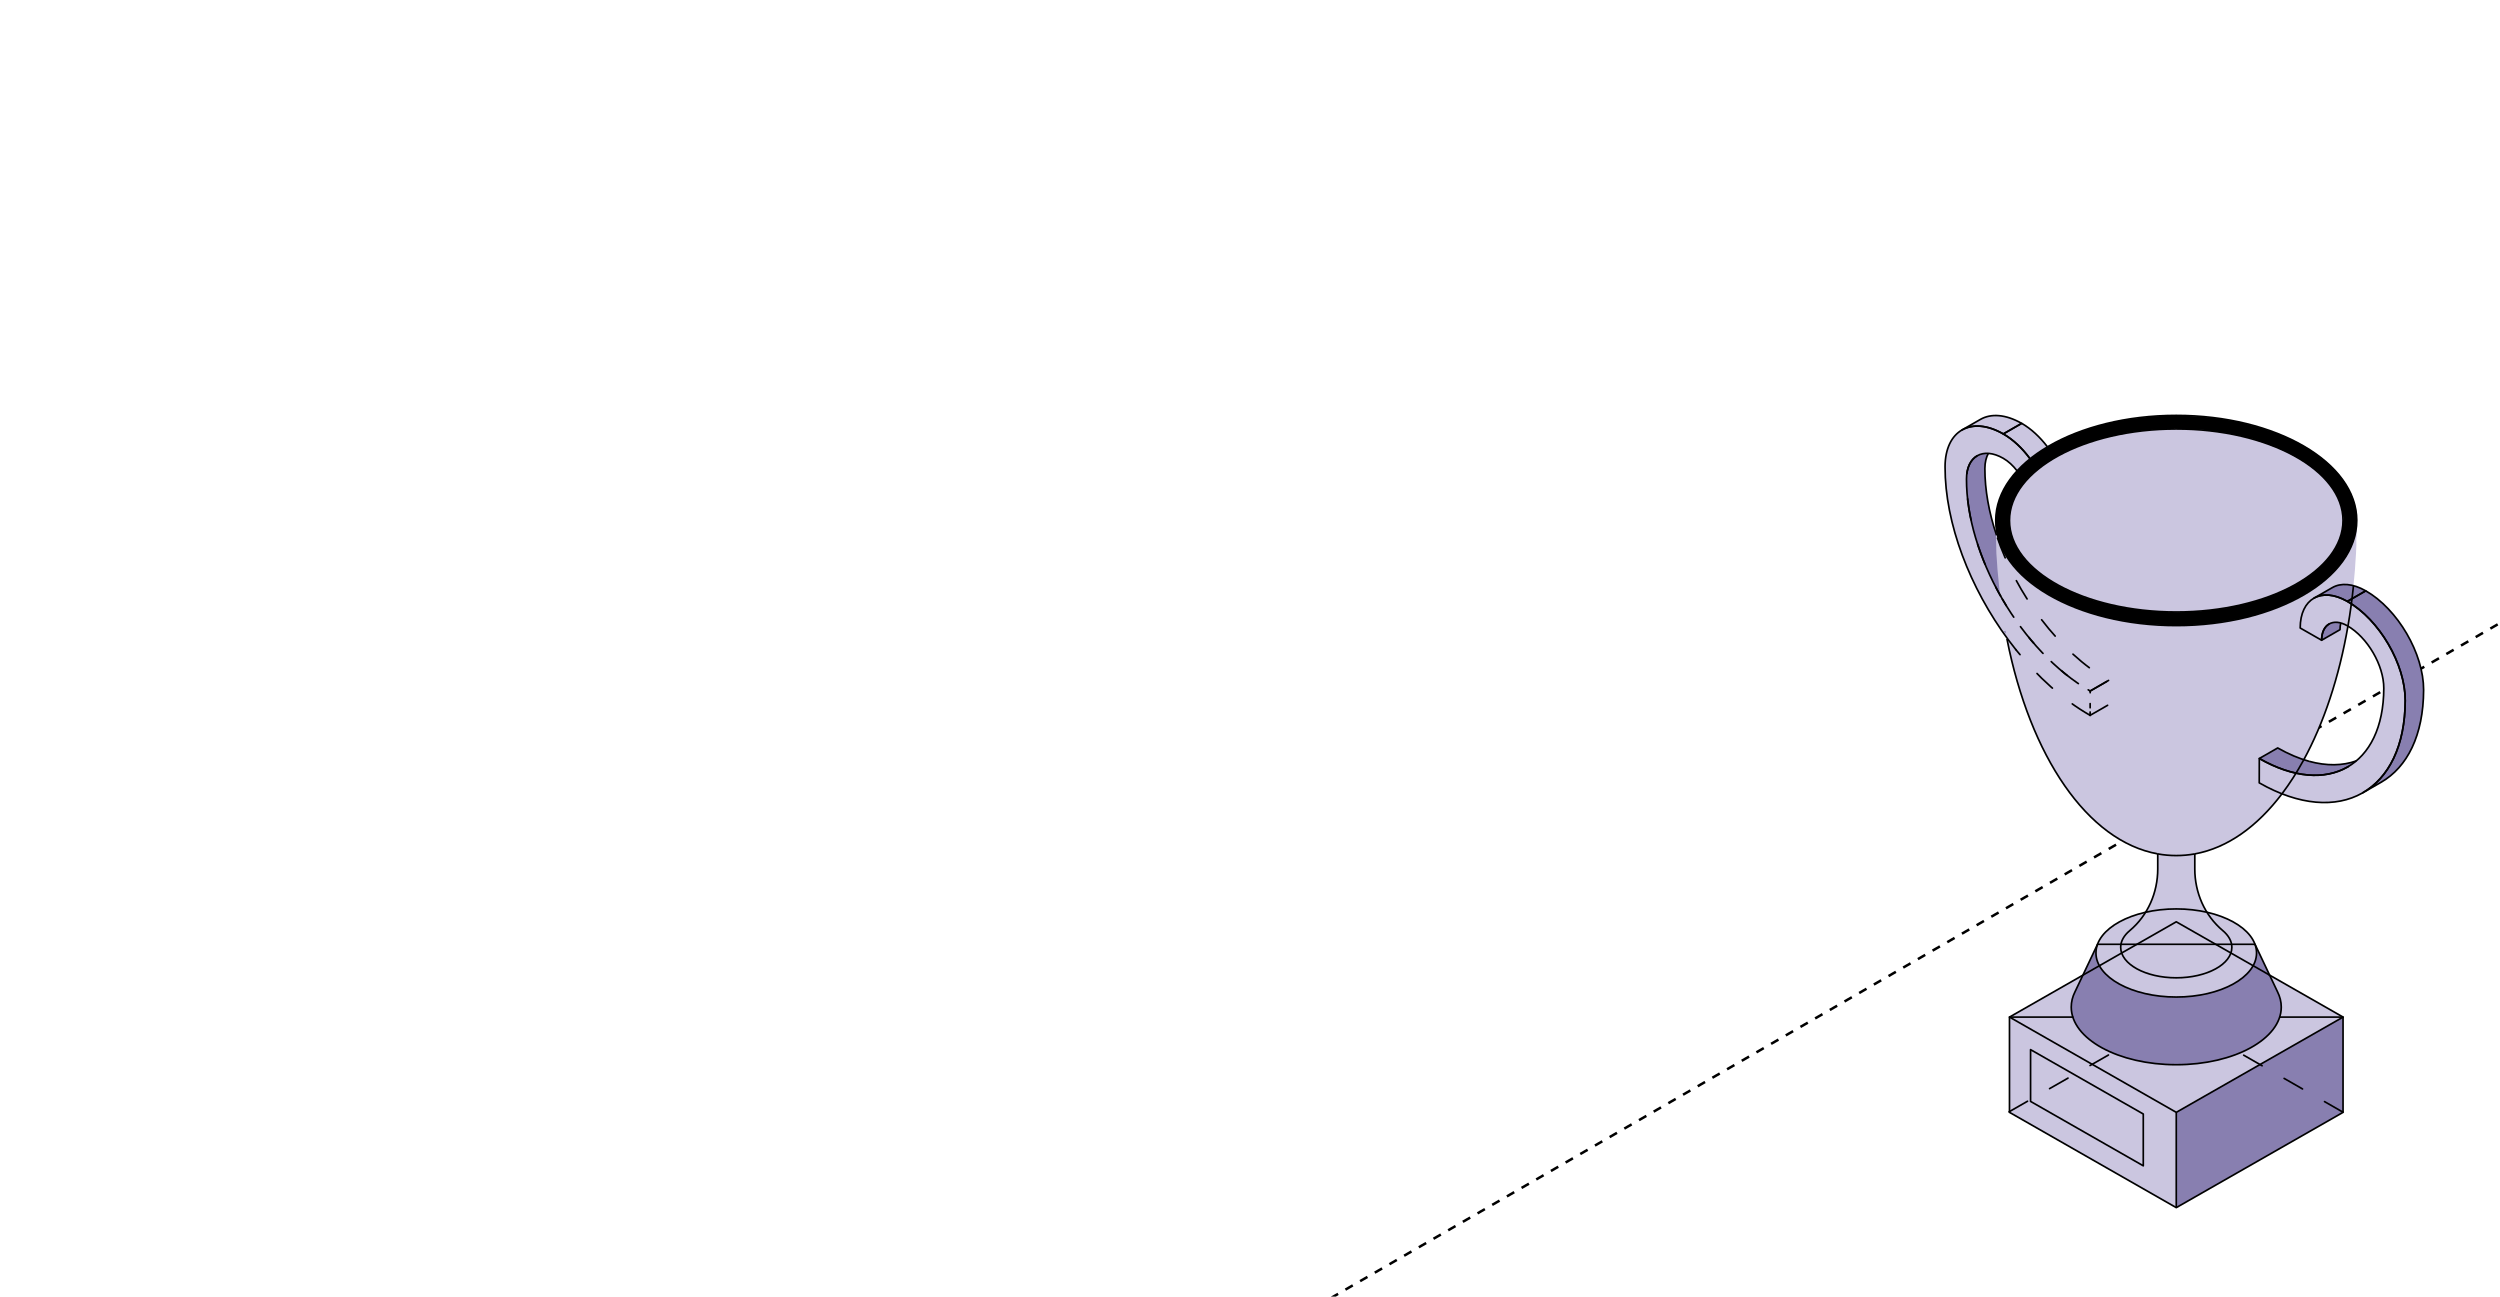 <?xml version="1.0" encoding="UTF-8"?> <svg xmlns="http://www.w3.org/2000/svg" width="590" height="306" viewBox="0 0 590 306" fill="none"><g clip-path="url(#clip0_5155_33630)"><path d="M30 470.35L668 102" stroke="black" stroke-width="0.6" stroke-linejoin="round" stroke-dasharray="2 2"></path><path d="M556.143 124.161L556.189 126.181L556.077 127.42L556.109 128.608L556.012 130.749L555.873 132.729L555.753 134.606L555.419 138.242L556.068 138.417L557.685 139.063L559.014 139.861L559.918 140.455L561.107 141.357L562.298 142.412L563.393 143.444L564.689 144.866L565.705 146.16L566.718 147.549L567.615 148.953L568.485 150.414L569.491 152.46L570.201 154.12L570.666 155.538L571.036 156.661L571.334 157.817L571.615 159.104L571.91 160.746L571.961 162.074L572 163.746L571.906 165.099L571.634 168.046L571.337 169.844L570.909 171.807L570.448 173.422L569.804 175.148L568.962 177.026L568.045 178.658L567.12 179.923L566.281 181.014L565.266 182.15L564.491 182.777L563.313 183.71L562.164 184.46L561.119 185.104L559.727 185.877L559 186.216L557.715 187.103L555.807 188.002L553.86 188.684L551.967 189.119L549.663 189.351L547.456 189.335L545.25 189.155L543.767 188.915L541.346 188.313L539.053 187.515L538.541 187.293L543.706 179.26L544.927 179.636L546.242 180.038L547.555 180.225L549.664 180.415L550.549 180.491L551.694 180.476L553.028 180.315L553.951 180.165L555.165 179.882L556.061 179.58L556.651 179.071L557.592 178.023L558.531 176.951L559.314 175.782L560.057 174.441L560.487 173.602L560.921 172.372L561.273 171.423L561.565 170.258L561.943 168.844L562.216 167.56L562.374 166.187L562.522 164.579L562.586 163.351L562.561 162.031L562.495 160.772L562.156 159.219L561.812 158.024L561.655 157.391L561.213 156.346L560.632 155.041L559.907 153.776L559.089 152.525L558.368 151.599L557.148 150.166L556.423 149.491L555.427 148.667L554.425 147.958L554.081 147.758L553.82 149.29L553.175 152.748L552.752 154.503L552.293 156.388L551.683 158.815L550.65 162.385L549.208 166.747L547.886 170.293L546.531 173.529L545.46 175.858L544.755 177.304L543.898 178.914L543.668 179.283L540.774 185.075L538.505 187.279L538.445 187.477L538.072 187.949L537.185 189.075L536.227 190.161L535.288 191.244L534.038 192.531L532.959 193.551L531.001 195.262L529.793 196.201L528.642 197.005L527.339 197.892L525.871 198.682L524.302 199.451L522.899 200.097L521.729 200.564L520.519 200.913L519.02 201.303L517.971 201.513L518.009 202.312L517.968 204.962L518.077 207.307L518.477 209.383L518.826 210.94L519.293 212.246L519.822 213.415L520.772 215.213L521.329 215.38L522.536 215.742L523.995 216.229L525.401 216.764L526.902 217.457L528.235 218.251L529.113 218.913L530.254 219.955L531.262 221.128L531.858 222.124L532.211 223.069L532.562 223.606L533.348 225.212L535.648 230.181L537.566 231.206L540.567 232.965L543.213 234.504L552.819 240.034L552.944 240.199L552.97 262.51L513.564 284.984L474.194 262.514L474.276 240.04L491.532 230.124L492.516 227.999L494.08 224.74L494.993 222.89L495.309 222.06L495.925 221.147L496.742 220.138L498.122 218.85L499.155 218.154L500.39 217.457L501.346 216.975L502.495 216.435L503.833 215.954L504.797 215.675L506.345 215.303L507.108 213.997L507.61 212.827L508.084 211.639L508.531 210.261L508.802 209.114L509.021 207.874L509.168 206.647L509.191 204.954L509.242 201.593L509.024 201.478L508.1 201.286L506.837 200.949L505.915 200.715L505.348 200.475L504.01 199.946L503.07 199.575L502.341 199.208L501.705 198.918L500.626 198.317L499.658 197.727L498.532 196.988L496.815 195.766L495.946 195.113L495.135 194.382L493.378 192.746L492.468 191.835L491.661 191.005L490.101 189.167L488.93 187.727L487.131 185.321L486.011 183.597L484.677 181.384L483.53 179.377L482.31 176.995L481.397 175.135L480.141 172.342L479.212 170.094L478.058 167.02L477.196 164.562L476.368 161.913L475.612 159.404L475.076 157.257L474.542 155.11L474.169 153.406L473.704 151.035L473.582 150.499L473.188 149.966L471.74 147.802L470.394 145.875L469.357 144.134L468.369 142.333L467.393 140.58L466.379 138.602L465.604 137.135L464.828 135.362L464.13 133.616L463.001 130.781L462.154 128.495L461.825 127.325L461.324 125.765L461.036 124.53L460.596 122.911L460.253 121.418L460.053 120.36L459.64 118.228L459.381 116.057L459.187 114.389L459.071 111.716L459 109.665L459.163 108.037L459.382 106.749L459.788 105.494L460.3 104.351L460.705 103.695L461.43 102.716L462.187 102.013L463.03 101.438L463.823 101.031L465.175 100.238L467.646 98.811L469.035 98.288L469.85 98.139L470.499 98.08L471.328 98.1L472.239 98.162L473.327 98.361L474.238 98.627L474.984 98.878L476.137 99.417L477.242 100.019L478.077 100.509L479.329 101.426L479.962 101.983L481.376 103.271L482.489 104.607L483.186 105.484L475.979 111.138L475.405 110.389L474.04 109.061L473.316 108.465L472.515 108.028L471.415 107.563L470.535 107.192L469.683 107.035L469.236 107.016L468.921 107.639L468.656 108.484L468.416 110.29L468.48 111.762L468.523 113.075L468.575 114.398L468.932 117.027L469.248 118.937L469.622 120.767L469.985 122.313L470.468 124.071L470.957 125.722L471.036 125.184L471.037 124.081L470.997 122.77L471.019 121.687L471.181 120.613L471.377 119.454L471.668 118.431L472.015 117.404L472.577 116.044L473.286 114.808L473.848 113.868L474.654 112.729L475.54 111.7L475.974 111.168" fill="#CBC6E0"></path><path d="M556.172 124.133L556.184 123.14L556.159 121.951L556.142 121.358L555.995 120.59L555.791 119.534L555.52 118.487L555.225 117.646L554.96 116.874L554.581 116.131L554.202 115.276L553.726 114.547L553.245 113.768L552.666 112.947L552.115 112.238L551.166 111.139L550.405 110.347L549.667 109.602L548.467 108.551L546.639 107.205L545.568 106.479L544.616 105.794L543.439 105.162L542.366 104.516L541.343 104.007L540.044 103.393L538.404 102.674L536.482 101.928L533.549 100.896L531.708 100.386L529.933 99.925L528.113 99.509L526.139 99.151L524.138 98.818L522.177 98.567L521.003 98.408L519.711 98.313L517.545 98.142L515.118 98.025L512.876 98L510.997 98.086L508.869 98.171L506.178 98.41L504.318 98.633L501.5 99.04L499.373 99.462L496.485 100.127L494.347 100.706L492.364 101.34L490.438 101.989L488.187 102.944L485.563 104.206L484.47 104.736L483.156 105.504L481.84 106.035L477.282 108.982L476.089 110.458L475.947 111.26L524.524 134.825L554.44 128.244L556.172 124.133Z" fill="#CBC6E0"></path><path d="M511.69 98.068L508.249 98.264L505.532 98.528L502.66 98.907L499.812 99.342L496.253 100.206L493.543 100.971L490.473 102.012L488.133 102.919L486.202 103.868L484.71 104.64L482.934 105.663L481.399 106.581L479.746 107.8L478.49 108.798L477.283 109.858L476.422 110.764L475.55 111.658L475.005 112.283L474.349 113.171L473.489 114.414L472.882 115.462L472.449 116.288L471.793 118.058L471.483 118.977L471.217 120.098L471.124 121.145L470.994 122.7L471 123.564L471.019 124.177L471.205 125.414L471.428 126.436L471.762 127.588L472.127 128.574L472.48 129.37L473.253 130.815L474.07 132.052L474.553 132.757L475.376 133.724L475.717 134.135L476.979 135.501L478.539 136.946L481.696 139.298L485.663 141.588L490.435 143.701L494.991 145.165L498.166 145.985L503.13 146.861L506.813 147.296L511.387 147.584L514.673 147.621L518.133 147.468L520.343 147.314L522.837 147.014L525.66 146.573L527.399 146.273L529.33 145.894L532.475 145.122L534.053 144.559L536.064 143.915L538.788 142.795L540.527 142.047L542.415 141.092L544.81 139.684L547.007 138.244L548.957 136.689L549.706 135.978L550.727 135.096L551.81 133.871L552.72 132.634L553.661 131.397L554.534 129.817L554.899 128.941L555.413 127.784L555.759 126.62L555.926 125.842L556.242 123.399L556.261 122.449L556.112 120.863L555.945 119.767L555.58 118.395L554.88 116.552L553.927 114.819L553.067 113.434L551.978 111.958L550.671 110.574L549.192 109.147L547.756 107.971L546.166 106.802L544.228 105.54L542.619 104.634L540.632 103.623L539.023 102.907L537.03 102.159L535.693 101.676L533.613 100.971L531.781 100.469L529.689 99.9L528.117 99.508L524.682 98.926L521.86 98.528L517.954 98.234L515.039 98.093L511.69 98.068ZM513.145 101.167C513.212 101.147 513.276 101.168 513.33 101.204C513.385 101.211 513.452 101.217 513.553 101.222C513.749 101.232 514.016 101.24 514.166 101.241C514.669 101.243 515.209 101.273 515.862 101.327C516.06 101.296 516.257 101.266 516.481 101.265C516.783 101.264 517.112 101.287 517.471 101.333C517.51 101.337 517.533 101.366 517.564 101.388C517.565 101.388 517.576 101.388 517.576 101.388C518.261 101.419 518.426 101.42 518.591 101.418C518.611 101.412 518.626 101.394 518.647 101.394C518.725 101.392 518.804 101.391 518.889 101.394C519.037 101.399 519.154 101.407 519.415 101.431C519.797 101.466 519.963 101.475 520.163 101.467C520.253 101.464 520.314 101.526 520.349 101.602C520.606 101.623 520.734 101.634 520.881 101.651C521.053 101.671 521.176 101.709 521.321 101.737C521.345 101.73 521.362 101.711 521.389 101.712C521.646 101.725 521.981 101.766 522.262 101.792C522.289 101.789 522.315 101.778 522.342 101.786C522.416 101.806 522.557 101.814 522.639 101.829C522.838 101.85 522.977 101.855 523.209 101.884C523.235 101.887 523.248 101.91 523.271 101.921C523.578 101.951 523.738 102.01 523.933 102.061C523.935 102.06 523.937 102.057 523.939 102.055C523.956 102.05 523.957 102.052 523.964 102.049C524.026 102.004 524.099 101.977 524.174 102.006C524.391 102.09 524.618 102.124 525.004 102.147C525.039 102.149 525.062 102.156 525.128 102.159C525.336 102.171 525.431 102.172 525.548 102.184C525.633 102.193 525.69 102.252 525.722 102.325C525.826 102.34 525.949 102.365 526.05 102.374C526.089 102.356 526.128 102.341 526.174 102.349C526.465 102.4 526.702 102.476 526.947 102.551C526.956 102.553 526.964 102.549 526.972 102.551C526.978 102.554 526.99 102.556 526.997 102.557C527.055 102.519 527.119 102.497 527.189 102.521C527.465 102.616 527.707 102.669 528.266 102.772C528.281 102.775 528.282 102.775 528.297 102.778C528.786 102.868 529.016 102.947 529.281 103.035C529.478 103.072 529.725 103.121 529.788 103.133C529.818 103.139 529.825 103.171 529.844 103.188C529.861 103.189 529.876 103.178 529.893 103.182C530.127 103.245 530.781 103.383 530.816 103.39C531.392 103.51 531.696 103.585 532.041 103.703C532.068 103.712 532.06 103.747 532.078 103.764C532.54 103.918 532.962 104.065 533.731 104.34C533.756 104.349 533.993 104.432 534.164 104.493C534.17 104.49 534.171 104.483 534.177 104.481C534.231 104.461 534.293 104.461 534.35 104.487C534.646 104.621 535.468 104.936 535.495 104.946C535.926 105.111 536.147 105.205 536.392 105.314C536.397 105.314 536.4 105.313 536.405 105.314C537.017 105.445 537.533 105.672 538.472 106.171C538.622 106.25 538.605 106.24 538.695 106.287C538.726 106.285 538.748 106.258 538.781 106.263C538.903 106.28 539.048 106.339 539.227 106.428C539.275 106.452 539.323 106.479 539.376 106.508C539.474 106.561 539.713 106.702 539.728 106.71C539.84 106.768 540.213 106.967 540.261 106.992C541.104 107.436 541.581 107.712 542.099 108.014C542.117 108.007 542.13 107.986 542.149 107.984C542.206 107.977 542.268 107.988 542.316 108.027C542.512 108.18 542.69 108.304 543.058 108.547C543.087 108.566 543.085 108.565 543.114 108.584C543.339 108.732 543.448 108.812 543.585 108.909C543.61 108.899 543.633 108.879 543.659 108.878C543.716 108.876 543.774 108.897 543.82 108.939C544.201 109.295 545.308 110.107 545.311 110.109C546.118 110.689 546.549 111.049 546.939 111.432C546.952 111.431 546.963 111.418 546.976 111.419C547.034 111.425 547.091 111.458 547.131 111.505C547.285 111.693 547.436 111.832 547.781 112.124C547.793 112.134 547.793 112.132 547.806 112.142C548.081 112.373 548.212 112.488 548.357 112.638C548.806 113.108 549.133 113.528 549.799 114.439C549.808 114.452 549.933 114.626 550.04 114.77C550.076 114.785 550.116 114.796 550.139 114.831C550.17 114.876 550.54 115.418 550.597 115.504C551.44 116.761 551.888 117.618 552.157 118.591C552.166 118.603 552.181 118.608 552.188 118.622C552.206 118.662 552.212 118.68 552.256 118.775C552.373 119.026 552.42 119.191 552.448 119.357C552.489 119.401 552.514 119.464 552.51 119.528C552.506 119.595 552.517 119.66 552.541 119.749C552.541 119.751 552.546 119.758 552.547 119.761C552.549 119.765 552.552 119.769 552.553 119.773C552.572 119.845 552.628 120.036 552.628 120.037C552.634 120.057 552.634 120.061 552.64 120.079C552.648 120.097 552.668 120.108 552.671 120.128C552.676 120.161 552.672 120.177 552.677 120.208C552.692 120.26 552.715 120.33 552.727 120.379C552.733 120.407 552.701 120.422 552.695 120.447C552.71 120.551 552.71 120.636 552.72 120.735C552.734 120.754 552.757 120.766 552.764 120.79C552.881 121.181 552.931 121.502 553.005 122.204C553.012 122.269 553.014 122.298 553.017 122.333C553.022 122.378 552.976 122.397 552.956 122.431C552.988 122.479 553.004 122.536 552.993 122.596C552.99 122.608 552.989 122.604 552.986 122.615C552.968 122.712 552.961 122.795 552.949 122.982C552.946 123.036 552.946 123.063 552.943 123.092C552.943 123.097 552.938 123.1 552.937 123.105C553.005 123.698 552.895 124.317 552.72 124.948C552.718 124.959 552.725 124.969 552.72 124.979C552.678 125.095 552.662 125.196 552.628 125.432C552.626 125.441 552.622 125.441 552.621 125.45C552.618 125.476 552.612 125.482 552.609 125.506C552.613 125.518 552.623 125.529 552.621 125.542C552.564 125.998 552.516 126.245 552.411 126.498C552.389 126.549 552.347 126.584 552.299 126.608C552.268 126.737 552.222 126.827 552.188 126.939C552.188 126.96 552.202 126.978 552.194 127C552.173 127.067 552.112 127.156 552.089 127.22C552.079 127.245 552.071 127.273 552.064 127.3C552.087 127.355 552.092 127.419 552.064 127.478C552.043 127.525 551.937 127.769 551.928 127.79C551.825 128.023 551.743 128.138 551.662 128.292C551.663 128.296 551.661 128.3 551.662 128.304C551.67 128.358 551.663 128.416 551.631 128.464C551.512 128.641 551.429 128.795 551.26 129.156C551.253 129.17 551.253 129.172 551.247 129.186C551.076 129.552 550.981 129.731 550.845 129.934C550.808 129.988 550.752 130.017 550.69 130.025C550.626 130.15 550.549 130.322 550.486 130.417C550.451 130.469 550.4 130.498 550.343 130.509C550.334 130.523 550.329 130.538 550.319 130.552C550.07 131.014 549.682 131.492 549.205 131.991C549.204 131.993 549.205 131.996 549.205 131.997C549.195 132.033 549.195 132.034 549.186 132.052C549.173 132.081 549.153 132.108 549.124 132.15C549.081 132.213 549.016 132.306 548.932 132.414C548.782 132.609 548.47 132.888 548.4 132.965C548.019 133.389 547.681 133.727 547.205 134.055C546.863 134.402 546.463 134.734 545.887 135.139C545.859 135.159 545.763 135.221 545.695 135.268C545.692 135.34 545.669 135.411 545.602 135.452C545.547 135.486 545.39 135.587 545.373 135.599C545.33 135.628 545.315 135.63 545.281 135.654C545.178 135.722 545.091 135.778 545.014 135.819C544.999 135.85 544.99 135.884 544.959 135.905C544.649 136.11 544.234 136.351 543.832 136.591C543.816 136.6 543.805 136.612 543.789 136.621C543.781 136.628 543.785 136.627 543.776 136.633C543.705 136.69 543.677 136.696 543.622 136.738C543.612 136.765 543.603 136.793 543.578 136.811C542.699 137.47 541.726 138.042 540.861 138.404C540.852 138.408 540.847 138.418 540.836 138.422C540.802 138.434 540.76 138.458 540.725 138.471C540.724 138.471 540.721 138.47 540.719 138.471C540.717 138.471 540.714 138.47 540.713 138.471C540.708 138.473 540.704 138.475 540.7 138.477C540.684 138.487 540.672 138.498 540.651 138.508C540.586 138.536 540.435 138.599 540.273 138.667C540.267 138.676 540.269 138.689 540.261 138.698C540.059 138.903 539.854 138.997 539.419 139.138C539.405 139.143 539.402 139.146 539.388 139.151C539.16 139.225 539.062 139.261 538.955 139.316C538.927 139.33 538.897 139.32 538.868 139.322C538.752 139.384 538.647 139.428 538.534 139.488C538.522 139.551 538.486 139.608 538.423 139.641C538.059 139.828 537.749 139.94 537.061 140.173C537.05 140.177 537.053 140.182 537.042 140.186C536.391 140.407 536.091 140.515 535.755 140.688C535.744 140.693 535.735 140.678 535.724 140.682C534.895 141.019 534.054 141.284 533.192 141.515C533.163 141.573 533.114 141.623 533.044 141.637C532.771 141.693 532.544 141.761 532.072 141.919C532.057 141.924 532.056 141.926 532.041 141.931C531.639 142.066 531.456 142.123 531.224 142.182C531.061 142.224 530.916 142.248 530.618 142.286C530.612 142.287 530.611 142.286 530.605 142.286C530.131 142.48 529.843 142.583 529.497 142.654C529.424 142.669 529.363 142.634 529.312 142.586C528.798 142.754 528.27 142.907 527.678 142.997C527.536 143.129 527.283 143.041 527.133 143.089C527.065 143.111 527.002 143.122 526.941 143.131C526.88 143.141 526.825 143.147 526.768 143.15C526.669 143.154 526.568 143.229 526.557 143.229C526.557 143.229 526.195 143.321 526.186 143.321C526.082 143.328 525.886 143.399 525.734 143.407C525.728 143.407 525.584 143.505 525.579 143.505C525.457 143.535 525.238 143.458 525.066 143.505C524.22 143.737 524.142 143.662 523.834 143.707C521.529 144.047 519.812 144.271 517.948 144.301C517.05 144.411 516.479 144.394 516.066 144.43C516.023 144.434 514.743 144.441 514.735 144.442C514.712 144.445 514.383 144.467 514.321 144.473C514.255 144.479 514.179 144.462 514.104 144.467C514.014 144.472 514.01 144.477 513.844 144.479C513.622 144.485 513.593 144.495 512.891 144.43C512.845 144.417 512.727 144.428 512.693 144.418C512.682 144.418 512.572 144.429 512.563 144.43C512.084 144.431 511.791 144.491 511.263 144.393C511.194 144.38 510.858 144.382 510.787 144.369C510.45 144.435 510.162 144.344 509.827 144.35C509.369 144.359 509.088 144.331 508.571 144.265C508.364 144.238 508.045 144.222 507.816 144.185C507.731 144.171 507.4 144.182 507.308 144.167C506.609 144.098 505.982 144.084 505.234 143.952C505.211 143.952 505.041 143.929 505.018 143.928C504.84 143.923 504.716 143.868 504.541 143.848C504.516 143.845 504.17 143.817 504.17 143.817C503.844 143.779 503.102 143.704 502.771 143.64C502.743 143.634 502.321 143.584 502.294 143.579C502.034 143.568 501.947 143.47 501.651 143.438C501.488 143.42 501.394 143.363 501.224 143.34C500.939 143.302 500.352 143.193 500.481 143.211C499.938 143.135 499.637 143.108 498.958 142.905C498.957 142.904 498.649 142.813 498.649 142.813C498.285 142.848 498.234 142.697 497.919 142.654C497.582 142.607 497.279 142.512 496.984 142.415C496.827 142.363 496.515 142.334 496.346 142.268C496.318 142.257 496.128 142.221 496.062 142.194C495.896 142.153 495.567 142.03 495.56 142.029C494.854 141.884 494.571 141.803 494.081 141.643C492.761 141.212 491.611 140.877 490.237 140.198C489.367 139.952 488.577 139.529 487.786 139.163C486.108 138.385 484.926 137.761 483.627 136.872C483.627 136.872 483.423 136.711 483.417 136.707C483.119 136.524 482.709 136.288 482.414 136.033C482.334 136.021 482.165 135.864 482.092 135.837C481.989 135.801 481.891 135.68 481.813 135.629C481.69 135.549 481.603 135.463 481.498 135.354C481.481 135.336 481.327 135.178 481.325 135.176C481.142 134.982 481.034 134.976 480.916 134.87C480.848 134.809 480.63 134.626 480.594 134.594C480.494 134.505 480.47 134.521 480.384 134.441C480.365 134.435 480.284 134.317 480.254 134.306C480.183 134.281 480.171 134.233 480.118 134.202C480.038 134.157 480.004 134.115 479.926 134.055C479.919 134.05 479.798 133.928 479.796 133.927C479.498 133.7 479.308 133.516 478.948 133.155C478.775 132.983 478.634 132.768 478.471 132.579C478.277 132.433 478.11 132.302 477.945 132.077C477.923 132.062 477.783 131.807 477.784 131.807C477.411 131.423 477.143 131.148 476.775 130.497C476.68 130.327 476.465 130.073 476.367 129.878C475.757 129.05 475.487 128.351 475.178 127.484C475.175 127.477 475.058 127.326 475.054 127.318C475.013 127.229 474.934 126.958 474.912 126.871C474.902 126.832 474.898 126.768 474.887 126.724C474.887 126.723 474.84 126.641 474.838 126.639C474.83 126.619 474.821 126.456 474.813 126.436C474.809 126.426 474.76 126.305 474.757 126.296C474.722 126.197 474.696 126.119 474.664 126.014C474.622 125.871 474.584 125.733 474.547 125.518C474.546 125.514 474.526 125.569 474.516 125.426C474.516 125.426 474.498 125.398 474.497 125.395C474.497 125.394 474.499 125.36 474.497 125.359C474.497 125.354 474.497 125.307 474.497 125.303C474.496 125.299 474.491 125.223 474.491 125.218C474.336 124.603 474.296 124.013 474.262 123.38C474.084 122.737 474.237 122.136 474.355 121.329C474.362 121.278 474.369 121.071 474.38 121.023C474.386 120.989 474.372 120.859 474.38 120.827C474.399 120.749 474.425 120.662 474.454 120.588C474.457 120.576 474.475 120.453 474.479 120.441C474.52 120.294 474.495 120.233 474.553 120.043C474.618 119.831 474.627 119.819 474.658 119.712C474.7 119.543 474.725 119.451 474.788 119.253C474.849 119.064 474.861 118.973 474.949 118.732C474.97 118.674 475.023 118.467 475.048 118.407C475.069 118.354 475.146 118.241 475.166 118.193C475.182 118.155 475.213 118.044 475.228 118.009C475.238 117.824 475.326 117.709 475.432 117.605C475.435 117.569 475.43 117.533 475.451 117.501C475.548 117.349 475.631 117.198 475.76 116.944C475.779 116.907 475.777 116.908 475.797 116.87C475.968 116.532 476.091 116.358 476.224 116.172C476.295 115.793 476.475 115.496 476.887 115.033C476.896 115.023 477.039 114.861 477.116 114.77C477.12 114.701 477.142 114.638 477.202 114.598C477.23 114.579 477.25 114.562 477.289 114.518C477.313 114.49 477.349 114.482 477.382 114.469C477.484 114.298 477.617 114.118 477.784 113.918C477.787 113.859 477.809 113.801 477.858 113.759C477.92 113.707 478.046 113.596 478.118 113.532C478.121 113.471 478.141 113.409 478.193 113.367C478.302 113.278 478.394 113.181 478.576 112.999C478.593 112.983 478.597 112.986 478.613 112.969C478.702 112.88 478.747 112.84 478.799 112.791C478.802 112.727 478.827 112.667 478.886 112.626C478.936 112.59 478.98 112.544 479.071 112.448C479.076 112.443 479.072 112.447 479.078 112.442C479.145 112.371 479.186 112.33 479.232 112.289C479.243 112.28 479.258 112.284 479.269 112.277C479.594 111.988 479.926 111.668 480.247 111.34C480.291 111.296 480.346 111.274 480.402 111.273C480.411 111.272 480.418 111.282 480.427 111.285C480.503 111.219 480.553 111.18 480.662 111.083C480.698 111.051 480.702 111.047 480.737 111.015C481 110.778 481.156 110.666 481.331 110.538C481.347 110.494 481.368 110.448 481.411 110.421C481.442 110.402 481.474 110.372 481.535 110.293C481.541 110.285 481.541 110.283 481.547 110.274C481.639 110.157 481.694 110.1 481.782 110.042C481.971 109.917 482.488 109.62 482.5 109.613C482.832 109.425 482.963 109.32 483.144 109.196C483.377 108.988 483.653 108.804 484.005 108.633C484.034 108.618 484.066 108.628 484.097 108.627C484.827 108.095 485.743 107.544 486.586 107.188C486.59 107.186 486.593 107.189 486.598 107.188C487.168 106.807 487.809 106.464 488.77 106.073C488.804 106.059 489.032 105.964 489.216 105.889C489.239 105.864 489.256 105.835 489.29 105.822C489.376 105.788 489.806 105.619 489.866 105.595C491.012 105.142 491.644 104.927 492.336 104.701C492.356 104.684 492.365 104.655 492.391 104.646C493.232 104.345 493.813 104.171 494.421 104.009C494.446 103.994 494.466 103.971 494.496 103.966C494.654 103.94 494.79 103.886 495.127 103.739C495.208 103.704 495.252 103.687 495.3 103.666C495.468 103.596 495.6 103.552 495.734 103.519C496.194 103.404 496.591 103.317 497.38 103.164C497.399 103.16 497.692 103.101 497.937 103.053C497.983 102.996 498.048 102.953 498.129 102.962C498.287 102.979 498.512 102.932 498.742 102.888C498.822 102.868 498.878 102.862 498.952 102.845C498.997 102.771 499.07 102.716 499.163 102.729C499.286 102.747 499.426 102.732 499.577 102.711C499.591 102.7 499.612 102.682 499.621 102.68C499.668 102.66 499.718 102.663 499.763 102.674C499.759 102.673 499.75 102.668 499.744 102.668C499.721 102.664 499.715 102.66 499.701 102.662C499.709 102.661 499.89 102.63 499.986 102.613C500.109 102.59 500.198 102.575 500.295 102.557C500.474 102.51 500.623 102.467 500.753 102.447C500.776 102.444 500.794 102.456 500.815 102.459C501.036 102.422 501.308 102.375 501.317 102.374C501.523 102.343 501.599 102.322 501.725 102.3C501.755 102.214 501.823 102.147 501.923 102.147C502.342 102.147 502.687 102.094 503.464 101.939C503.645 101.903 503.722 101.891 503.823 101.872C504.337 101.775 504.717 101.725 505.092 101.725C505.095 101.725 505.096 101.731 505.098 101.731C505.399 101.68 505.667 101.637 506.194 101.572C506.287 101.56 506.338 101.559 506.386 101.553C506.41 101.55 506.42 101.579 506.441 101.584C506.478 101.565 506.515 101.543 506.559 101.547C506.661 101.556 506.72 101.55 506.8 101.553C506.83 101.543 506.853 101.526 506.887 101.529C507.164 101.553 507.404 101.525 507.964 101.431C508.055 101.415 508.097 101.409 508.15 101.4C508.328 101.371 508.44 101.375 508.577 101.363C508.584 101.363 508.588 101.356 508.595 101.357C508.608 101.358 508.614 101.356 508.626 101.357C508.746 101.348 508.893 101.324 509.004 101.327C509.034 101.327 509.044 101.358 509.06 101.382C509.128 101.387 509.178 101.383 509.245 101.388C509.48 101.363 509.802 101.328 509.809 101.327C510.42 101.248 510.7 101.227 511.053 101.235C511.11 101.236 511.138 101.281 511.17 101.32C511.19 101.318 511.206 101.305 511.226 101.308C511.316 101.323 511.321 101.325 511.344 101.327C511.365 101.328 511.381 101.326 511.399 101.32C511.406 101.319 511.412 101.322 511.418 101.32C511.456 101.314 511.513 101.304 511.548 101.302C511.797 101.29 511.998 101.308 512.229 101.308C512.274 101.272 512.333 101.254 512.396 101.259C512.445 101.263 512.493 101.26 512.551 101.259C512.613 101.258 512.674 101.259 512.786 101.253C512.792 101.253 512.791 101.253 512.798 101.253C512.826 101.246 512.841 101.208 512.872 101.216C512.894 101.222 512.904 101.241 512.922 101.253C512.96 101.251 512.985 101.254 513.021 101.253C513.03 101.242 513.028 101.225 513.039 101.216C513.073 101.19 513.105 101.179 513.145 101.167Z" fill="black"></path><path d="M546.766 140.786L547.69 140.584L548.608 140.437L549.583 140.453L550.598 140.599L551.333 140.793L552.202 141.058L553.155 141.498L554.027 141.986L554.97 142.554L556.086 143.297L557.151 144.182L558.085 145.033L559.066 145.994L560.154 147.134L561.172 148.348L562.553 150.229L563.309 151.412L564.093 152.834L565.068 154.737L565.667 156.12L566.156 157.454L566.691 158.981L567.136 160.794L567.401 162.364L567.585 164.046L567.678 165.939L567.547 167.86L567.394 169.891L567.164 171.485L566.786 173.085L566.512 174.36L566.138 175.873L565.455 177.682L564.847 179.009L564.207 180.265L563.26 181.772L562.182 183.192L560.99 184.506L560.247 185.193L559.609 185.717L558.975 186.294L560.378 185.518L562.253 184.41L563.119 183.858L564.153 183.068L565.015 182.315L565.975 181.354L566.85 180.333L567.697 179.147L568.379 178.09L569.001 176.865L569.611 175.608L570.092 174.483L570.477 173.232L571.065 171.205L571.396 169.593L571.591 168.146L571.893 165.79L572 162.801L571.877 160.845L571.648 159.029L571.273 157.607L570.99 156.464L570.494 155.028L569.76 153.109L569.193 151.731L568.244 149.986L566.663 147.442L565.625 146.049L564.107 144.187L562.025 142.118L559.613 140.262L558.675 139.641L557.774 139.147L556.207 138.463L555.073 138.169L553.92 137.949L552.857 137.965L552.054 138.05L551.429 138.211L550.673 138.514L547.503 140.347L546.766 140.786Z" fill="#887FB0"></path><path d="M552.453 147.045L552.344 147.515Z" fill="#887FB0"></path><path d="M552.25 148.116L552.264 148.607L547.896 151.05L547.94 150.399L548.064 149.576L548.269 148.911L548.692 148.137L549.27 147.574L549.825 147.155L550.679 146.873L551.519 146.844L552.403 147.024L552.286 147.596" fill="#887FB0"></path><path d="M555.979 179.626L555.106 180.358L553.801 181.126L551.83 182.039L549.725 182.7L548.615 182.779L547.331 182.979L545.484 182.987L543.637 182.79L542.007 182.485L540.74 182.204L539.268 181.743L537.461 181.086L535.278 180.06L533.289 179.061L537.511 176.559L538.112 176.861L539.153 177.391L540.607 178.081L542.547 178.877L543.894 179.368L545.266 179.751L547.45 180.208L548.589 180.378L549.945 180.49L551.24 180.444L552.552 180.43L553.849 180.218L554.743 180.01L555.979 179.626Z" fill="#887FB0"></path><path d="M468.07 107.024C467.098 107.302 466.567 107.553 466.145 107.886C465.915 108.069 465.821 108.312 465.464 108.514C465.217 108.948 464.676 109.586 464.399 110.595C464.226 111.228 464.292 111.613 464.135 111.956C464.14 112.436 464.09 112.65 464.104 113.531C464.129 115.062 464.137 114.238 464.136 115.12C464.133 116.137 464.289 117.091 464.39 117.982C464.431 118.345 464.523 118.706 464.498 119.044C464.498 119.044 464.482 118.959 464.482 118.962C464.486 118.996 464.588 119.63 464.588 119.63C464.588 119.63 465.076 122.24 465.1 122.345C465.627 124.695 466.036 126.123 466.392 127.534C466.437 127.711 466.587 127.931 466.562 128.1C466.622 128.262 466.651 128.252 466.728 128.471C466.747 128.525 466.805 128.675 466.824 128.728C467.253 129.95 467.293 130.334 467.584 131.002C467.631 131.111 467.997 132.004 467.969 131.95C468.094 132.187 468.299 132.687 468.394 132.895C468.624 133.398 468.747 133.626 468.804 134.049C468.955 134.314 468.964 134.415 469.138 134.717C469.148 134.735 469.209 134.851 469.217 134.87C470.295 137.281 470.802 138.116 471.428 139.478C471.557 139.759 471.79 139.708 471.724 139.988C471.744 140.027 471.778 140.037 471.797 140.076C471.818 140.117 471.8 140.039 471.97 140.379L471.997 140.455L471.867 139.2L471.614 136.566L471.397 134.306L471.273 132.371L471.143 130.577L471.094 128.341L471.038 125.8L470.896 125.561L470.648 124.654L470.004 122.437L469.571 120.582L469.138 118.328L468.859 116.944L468.587 114.365L468.451 111.628L468.414 110.672L468.537 109.331L468.89 107.708L469.274 107.004L470.159 107.126L470.512 107.224C469.81 106.893 468.843 107.048 468.07 107.024ZM473.297 148.876C473.157 148.922 473.019 148.956 472.876 148.956C473.051 149.167 473.223 149.379 473.409 149.568L473.353 149.201L473.297 148.876Z" fill="#887FB0"></path><path d="M513.614 262.511L552.925 240L552.952 262.491L513.6 284.972L513.614 262.511Z" fill="#887FB0"></path><path d="M532.264 223.117L537.298 233.664L537.972 235.14L538.261 236.17L538.392 237.333L538.334 238.669L538.113 239.821L537.822 240.555L537.251 241.689L536.564 242.762L535.704 243.819L534.787 244.749L533.49 245.825L532.007 246.794L530.744 247.483L529.289 248.23L527.199 249.061L524.852 249.788L522.389 250.417L520.002 250.82L517.642 251.095L515.578 251.195L512.771 251.315L510.264 251.183L507.771 250.872L505.463 250.521L502.88 249.951L500.653 249.263L498.419 248.439L496.117 247.35L494.499 246.319L493.001 245.217L491.677 243.971L490.25 242.265L489.55 241.057L489.035 239.4L488.77 238.115L488.877 236.546L489.29 235.068L489.943 233.547L490.661 232.069L491.355 230.607L491.703 229.903L495.028 222.857L494.761 223.77L494.606 224.734L494.652 225.595L494.898 226.712L495.297 227.644L495.989 228.75L497.143 230.099L498.741 231.344L500.533 232.45L502.467 233.358L504.088 233.902L505.75 234.379L507.637 234.806L510.517 235.202L512.372 235.312L514.422 235.265L516.357 235.161L518.724 234.893L521.066 234.458L523.397 233.779L525.323 233.046L527.281 232.127L528.963 231.04L529.965 230.111L530.875 229.158L531.765 227.912L532.166 226.992L532.482 225.893L532.547 225.15L532.513 224.369L532.445 223.749L532.264 223.117Z" fill="#887FB0"></path><path d="M493.283 163.076L497.621 160.58L497.602 166.329L493.264 168.822L493.283 163.076Z" stroke="black" stroke-width="0.4" stroke-miterlimit="10" stroke-linecap="round" stroke-linejoin="round" stroke-dasharray="5 6"></path><path d="M471.184 126.339C469.405 121.009 468.417 115.626 468.432 110.555C468.436 109.104 468.744 107.92 469.253 106.975" stroke="black" stroke-width="0.4" stroke-miterlimit="10" stroke-linejoin="round"></path><path d="M466.597 107.572C465.058 108.47 464.101 110.367 464.094 113.047C464.04 131.41 477.133 153.851 493.283 163.077L497.622 160.584C485.936 153.907 475.847 140.304 471.185 126.338" stroke="black" stroke-width="0.4" stroke-miterlimit="10" stroke-linecap="round" stroke-linejoin="round" stroke-dasharray="5 6"></path><path d="M463.033 101.474L467.372 98.981C469.864 97.547 473.316 97.748 477.116 99.919L472.777 102.412C468.977 100.241 465.526 100.04 463.033 101.474Z" stroke="black" stroke-width="0.4" stroke-miterlimit="10" stroke-linejoin="round"></path><path d="M473.973 151.015C464.927 138.799 458.997 123.551 459.035 110.157C459.058 101.567 465.228 98.091 472.782 102.407H472.778C475.094 103.731 477.245 105.772 479.022 108.177" stroke="black" stroke-width="0.4" stroke-miterlimit="10" stroke-linejoin="round"></path><path d="M475.731 153.302C475.133 152.553 474.546 151.79 473.973 151.016" stroke="black" stroke-width="0.4" stroke-miterlimit="10" stroke-linecap="round" stroke-linejoin="round"></path><path d="M493.267 168.822C486.858 165.161 480.86 159.725 475.73 153.301" stroke="black" stroke-width="0.4" stroke-miterlimit="10" stroke-linecap="round" stroke-linejoin="round" stroke-dasharray="5 6"></path><path d="M493.283 163.078L493.282 163.482M493.275 166.052L493.272 167.027M493.27 168.035L493.268 168.823" stroke="black" stroke-width="0.4" stroke-miterlimit="10" stroke-linecap="round" stroke-linejoin="round" stroke-dasharray="5 6"></path><path d="M472.572 141.418C477.861 150.507 485.189 158.453 493.283 163.077" stroke="black" stroke-width="0.4" stroke-miterlimit="10" stroke-linecap="round" stroke-linejoin="round" stroke-dasharray="5 6"></path><path d="M476.035 111.128C475.092 109.892 473.968 108.846 472.762 108.156C467.995 105.433 464.107 107.627 464.092 113.047C464.066 121.982 467.154 131.885 472.193 140.76" stroke="black" stroke-width="0.4" stroke-miterlimit="10" stroke-linejoin="round"></path><path d="M479.115 108.302C477.321 105.843 475.135 103.753 472.777 102.407L477.116 99.914C479.34 101.185 481.441 103.149 483.176 105.429" stroke="black" stroke-width="0.4" stroke-miterlimit="10" stroke-linejoin="round"></path><path d="M489.318 240.031H474.238V262.514L513.596 285.001L552.958 262.514V240.031H537.888" stroke="black" stroke-width="0.4" stroke-miterlimit="10" stroke-linejoin="round"></path><path d="M474.152 262.373L498.573 248.422" stroke="black" stroke-width="0.4" stroke-miterlimit="10" stroke-linecap="round" stroke-linejoin="round" stroke-dasharray="5 6"></path><path d="M535.424 230.015L513.596 217.545L491.775 230.012" stroke="black" stroke-width="0.4" stroke-miterlimit="10" stroke-linecap="round" stroke-linejoin="round"></path><path d="M491.776 230.012L474.238 240.031L513.596 262.514L552.958 240.031L535.424 230.015" stroke="black" stroke-width="0.4" stroke-miterlimit="10" stroke-linejoin="round"></path><path d="M505.813 262.907V275.131L479.215 259.934V247.713L505.813 262.907Z" stroke="black" stroke-width="0.4" stroke-miterlimit="10" stroke-linejoin="round"></path><path d="M538.379 237.675C538.379 245.187 527.286 251.273 513.597 251.273C499.908 251.273 488.814 245.187 488.814 237.675C488.814 236.427 489.12 235.224 489.694 234.078L489.755 233.949L495.015 222.855H532.182L537.438 233.949L537.5 234.078C538.073 235.224 538.379 236.427 538.379 237.675Z" stroke="black" stroke-width="0.4" stroke-miterlimit="10" stroke-linejoin="round"></path><path d="M513.595 235.301C524.06 235.301 532.544 230.646 532.544 224.904C532.544 219.161 524.06 214.506 513.595 214.506C503.13 214.506 494.646 219.161 494.646 224.904C494.646 230.646 503.13 235.301 513.595 235.301Z" stroke="black" stroke-width="0.4" stroke-miterlimit="10" stroke-linejoin="round"></path><path d="M517.973 201.516V205.085C517.973 210.641 520.289 216.035 524.578 219.625C525.931 220.756 526.719 222.114 526.719 223.566C526.719 227.545 520.847 230.764 513.6 230.764C506.352 230.764 500.48 227.541 500.48 223.566C500.48 222.11 501.268 220.756 502.621 219.625C506.91 216.035 509.227 210.645 509.227 205.085V201.512" stroke="black" stroke-width="0.4" stroke-miterlimit="10" stroke-linejoin="round"></path><path d="M509.227 201.521C492.636 198.516 479.122 178.536 473.637 150.777" stroke="black" stroke-width="0.4" stroke-miterlimit="10" stroke-linejoin="round"></path><path d="M517.99 201.518C516.548 201.78 515.082 201.914 513.597 201.914C512.119 201.914 510.661 201.782 509.227 201.522" stroke="black" stroke-width="0.4" stroke-miterlimit="10" stroke-linejoin="round"></path><path d="M538.6 187.266C532.722 195.059 525.687 200.116 517.988 201.518" stroke="black" stroke-width="0.4" stroke-miterlimit="10" stroke-linejoin="round"></path><path d="M543.628 179.42C542.068 182.271 540.388 184.895 538.6 187.266" stroke="black" stroke-width="0.4" stroke-miterlimit="10" stroke-linecap="round" stroke-linejoin="round"></path><path d="M554.133 147.66C552.027 159.877 548.393 170.709 543.629 179.42" stroke="black" stroke-width="0.4" stroke-miterlimit="10" stroke-linejoin="round"></path><path d="M555.406 138.389C555.078 141.556 554.652 144.65 554.133 147.66" stroke="black" stroke-width="0.4" stroke-miterlimit="10" stroke-linecap="round" stroke-linejoin="round"></path><path d="M513.595 147.638C537.122 147.638 556.195 136.534 556.195 122.836C556.195 109.139 537.122 98.035 513.595 98.035C490.068 98.035 470.996 109.139 470.996 122.836C470.996 136.534 490.068 147.638 513.595 147.638Z" stroke="black" stroke-width="0.4" stroke-miterlimit="10" stroke-linejoin="round"></path><path d="M513.596 144.433C535.333 144.433 552.954 134.764 552.954 122.836C552.954 110.908 535.333 101.238 513.596 101.238C491.859 101.238 474.238 110.908 474.238 122.836C474.238 134.764 491.859 144.433 513.596 144.433Z" stroke="black" stroke-width="0.4" stroke-miterlimit="10" stroke-linejoin="round"></path><path d="M544.947 179.67C549.089 180.803 552.88 180.728 556.103 179.564" stroke="black" stroke-width="0.4" stroke-miterlimit="10" stroke-linejoin="round"></path><path d="M554.345 180.825L554.025 181.009C548.696 184.073 541.322 183.649 533.195 179.008L537.534 176.516C540.094 177.977 542.578 179.021 544.948 179.669" stroke="black" stroke-width="0.4" stroke-miterlimit="10" stroke-linejoin="round"></path><path d="M552.439 146.996C552.313 147.473 552.245 148.01 552.243 148.602L547.904 151.094C547.908 149.211 548.585 147.887 549.67 147.263L549.742 147.222" stroke="black" stroke-width="0.4" stroke-miterlimit="10" stroke-linejoin="round"></path><path d="M546.088 141.171L550.427 138.678C552.445 137.517 555.239 137.679 558.317 139.438L553.978 141.931C550.901 140.172 548.106 140.013 546.088 141.171Z" stroke="black" stroke-width="0.4" stroke-miterlimit="10" stroke-linejoin="round"></path><path d="M561.945 184.611L557.606 187.103C563.776 183.556 567.603 176.025 567.633 165.328C567.656 156.738 561.532 146.238 553.979 141.926L558.317 139.434C565.871 143.749 571.999 154.246 571.972 162.836C571.941 173.532 568.111 181.063 561.945 184.611Z" stroke="black" stroke-width="0.4" stroke-miterlimit="10" stroke-linejoin="round"></path><path d="M553.96 147.676C550.63 145.773 547.912 147.305 547.901 151.095L542.843 148.205C542.862 141.25 547.859 138.432 553.975 141.927H553.983C561.536 146.243 567.664 156.739 567.637 165.328C567.576 186.858 552.117 195.573 533.18 184.755L533.195 179.009C549.346 188.235 562.526 180.802 562.576 162.442C562.591 157.022 558.726 150.399 553.96 147.676Z" stroke="black" stroke-width="0.4" stroke-miterlimit="10" stroke-linejoin="round"></path><path d="M513.6 262.539V284.938" stroke="black" stroke-width="0.4" stroke-miterlimit="10" stroke-linejoin="round"></path><path d="M552.931 262.469L528.449 248.414" stroke="black" stroke-width="0.4" stroke-miterlimit="10" stroke-linecap="round" stroke-linejoin="round" stroke-dasharray="5 6"></path></g><defs><clipPath id="clip0_5155_33630"><rect width="590" height="306" rx="30" fill="white"></rect></clipPath></defs></svg> 